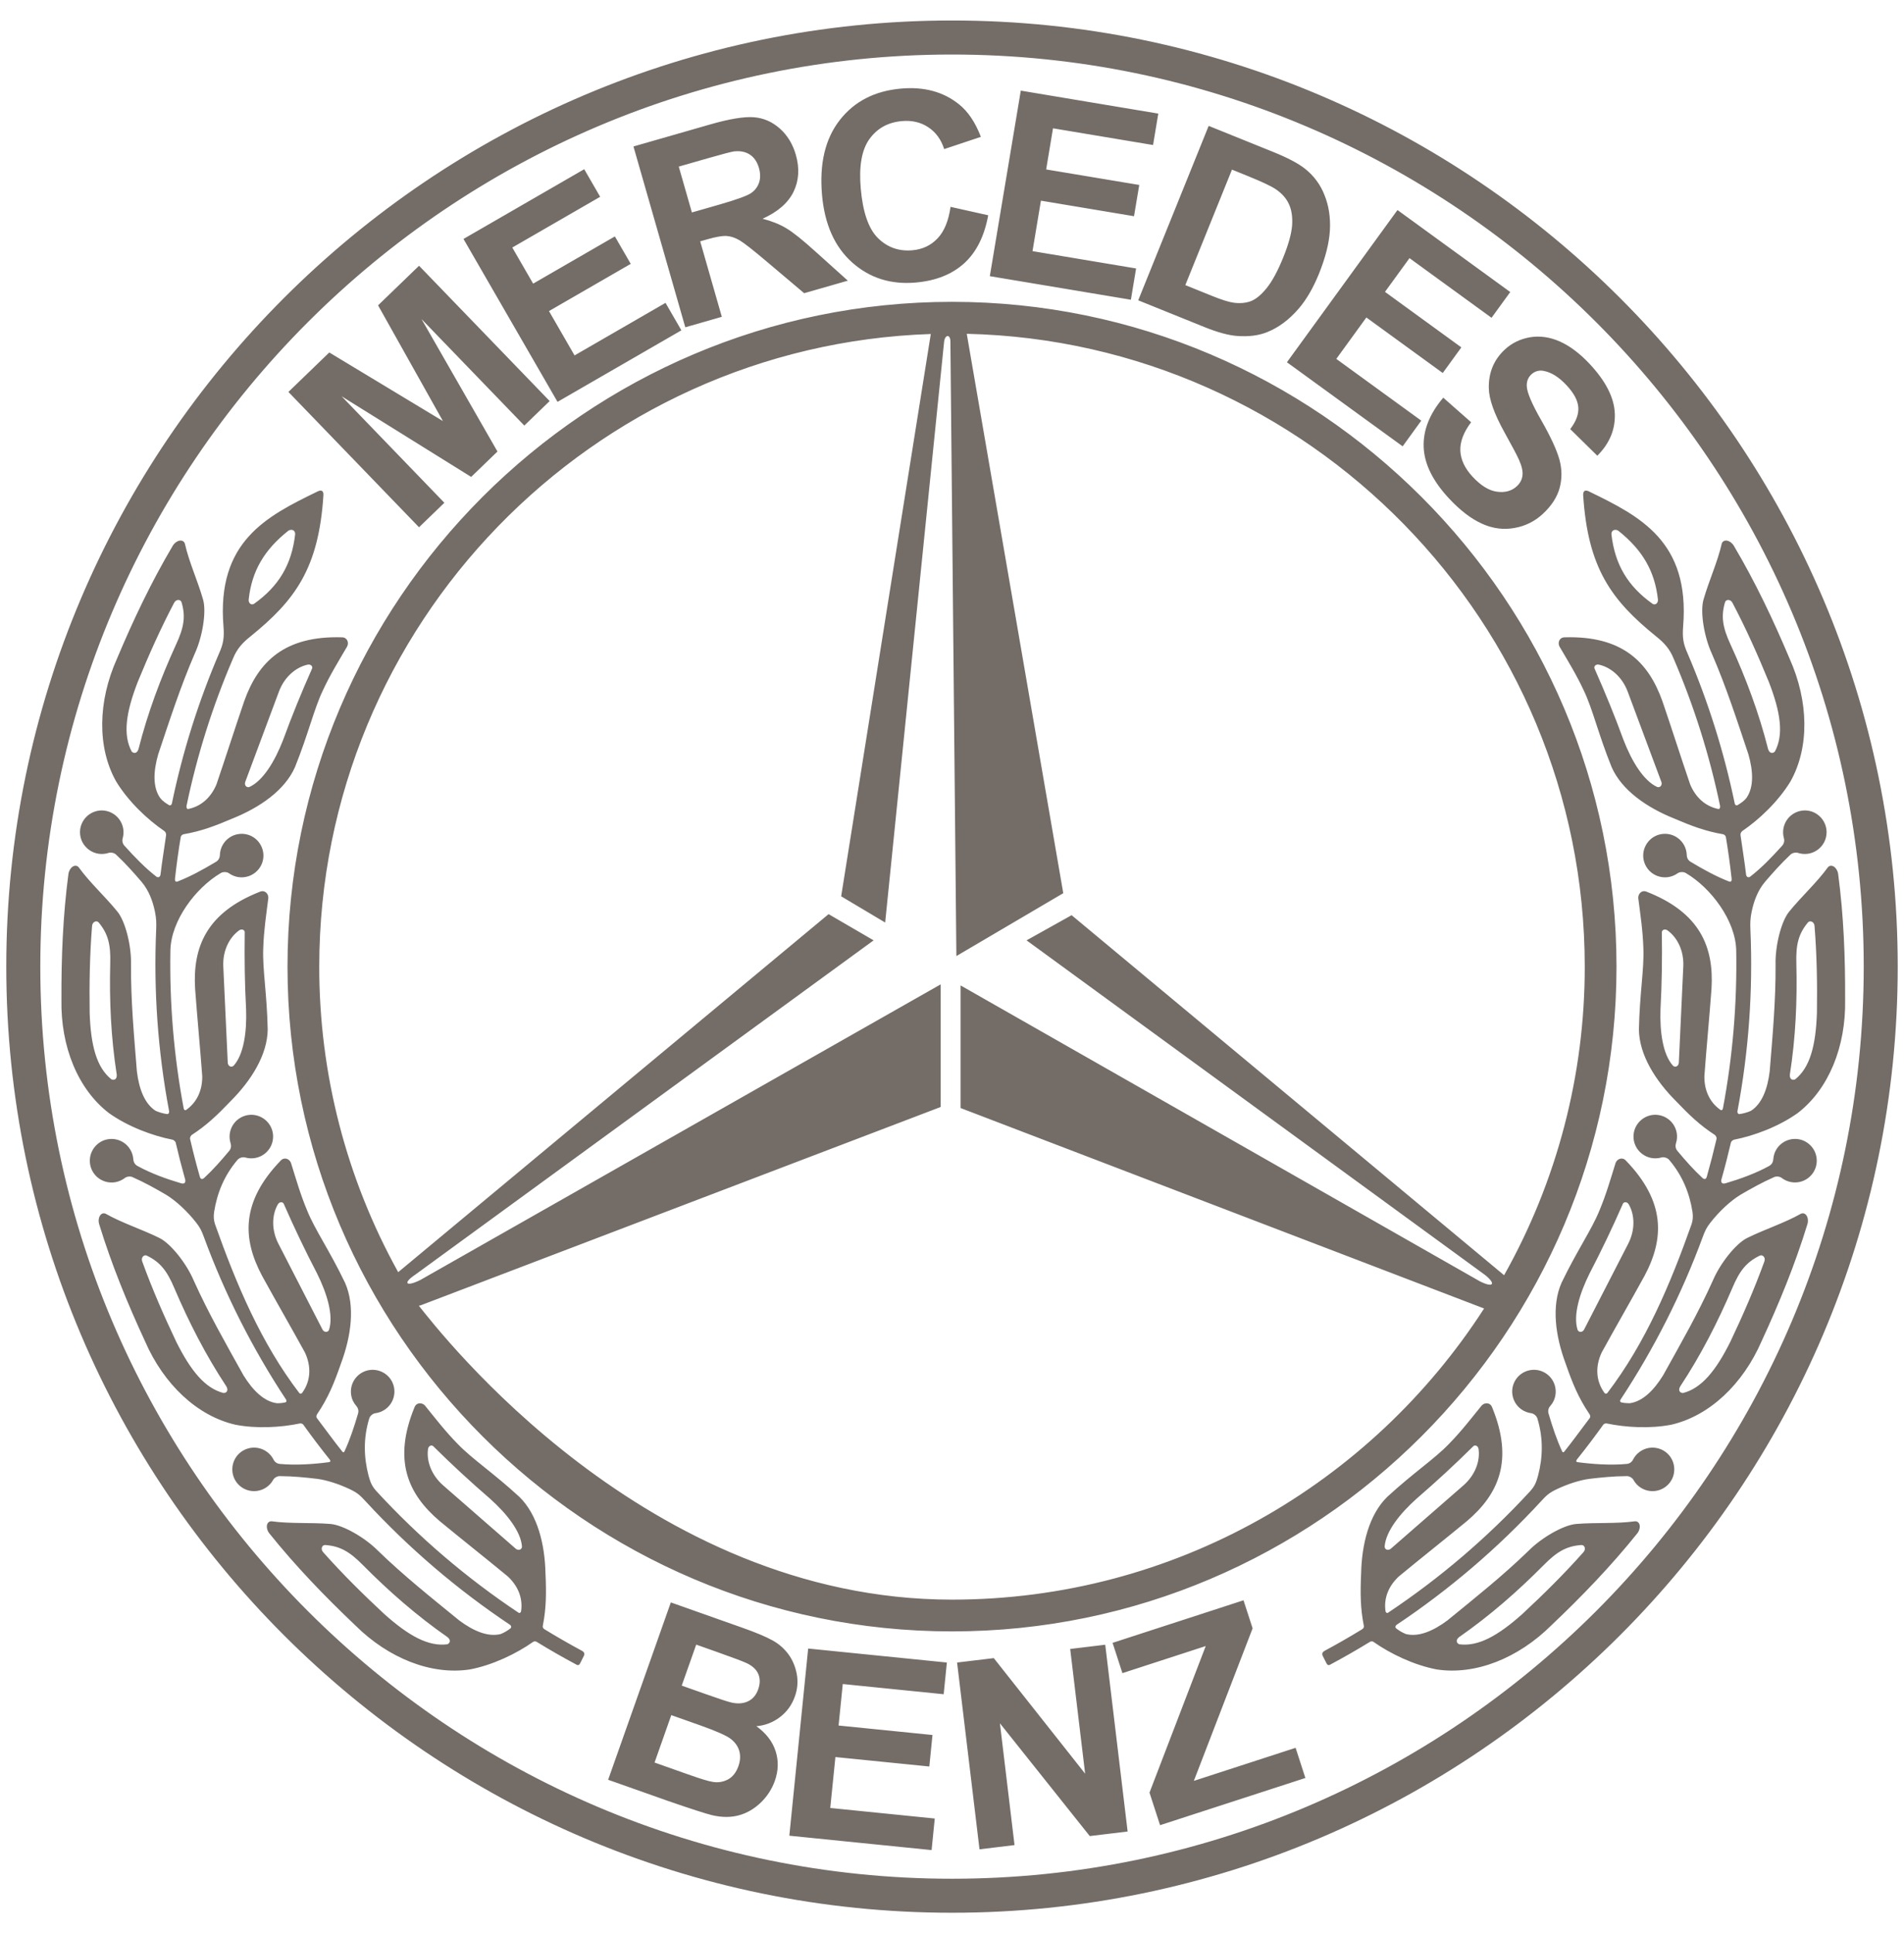 <svg width="67" height="68" viewBox="0 0 67 68" fill="none" xmlns="http://www.w3.org/2000/svg">
<path fill-rule="evenodd" clip-rule="evenodd" d="M14.74 45.93C15.474 46.847 22.717 56.266 33.5 56.266C41.34 56.266 48.255 52.178 52.224 46.025L33.802 38.974V34.661L52.082 45.073C52.524 45.295 52.671 45.184 52.266 44.852L36.124 33.076L37.709 32.191L52.928 44.855C54.792 41.541 55.77 37.802 55.766 34C55.766 21.91 46.045 12.018 34.019 11.741L37.415 31.417L33.654 33.629L33.444 12.013C33.444 11.755 33.26 11.755 33.223 12.013L31.148 32.449L29.6 31.527L32.754 11.748C20.833 12.144 11.234 21.986 11.234 34C11.231 37.761 12.187 41.46 14.012 44.748L29.157 32.154L30.742 33.076L14.61 44.837C14.168 45.131 14.278 45.279 14.794 45.021L33.102 34.624V38.937L14.825 45.905C14.705 45.95 14.835 45.897 14.74 45.93ZM33.5 10.617C46.379 10.617 56.883 21.121 56.883 34C56.883 46.879 46.379 57.383 33.5 57.383C20.621 57.383 10.117 46.879 10.117 34C10.117 21.121 20.621 10.617 33.5 10.617ZM33.5 66.083C51.17 66.083 65.583 51.671 65.583 34C65.583 16.33 51.17 1.918 33.5 1.918C15.83 1.918 1.418 16.33 1.418 34C1.418 51.671 15.83 66.083 33.5 66.083ZM33.5 67.279C51.83 67.279 66.779 52.33 66.779 34C66.779 15.671 51.83 0.721 33.5 0.721C15.17 0.721 0.221 15.671 0.221 34C0.221 52.33 15.17 67.279 33.5 67.279ZM60.967 21.209C60.902 21.075 60.746 21.072 60.704 21.176C60.553 21.681 60.617 22.068 60.895 22.669C61.438 23.854 61.896 25.076 62.219 26.354C62.267 26.495 62.372 26.519 62.456 26.436C62.773 25.849 62.661 25.06 62.243 23.983C61.857 23.041 61.443 22.112 60.967 21.209ZM58.313 27.681C58.402 27.714 58.498 27.638 58.466 27.513L57.275 24.321C57.083 23.815 56.69 23.477 56.277 23.381C56.157 23.347 56.061 23.444 56.121 23.54C56.482 24.358 56.823 25.186 57.13 26.028C57.419 26.775 57.831 27.458 58.313 27.681ZM63.852 32.576C63.845 32.427 63.703 32.363 63.623 32.442C63.285 32.847 63.192 33.229 63.212 33.891C63.245 35.193 63.188 36.496 62.983 37.799C62.971 37.948 63.059 38.011 63.169 37.967C63.69 37.552 63.897 36.783 63.936 35.627C63.951 34.611 63.934 33.593 63.852 32.576ZM58.871 37.486C58.94 37.552 59.057 37.518 59.076 37.392L59.234 33.988C59.258 33.447 59.029 32.983 58.687 32.732C58.59 32.654 58.463 32.705 58.479 32.817C58.491 33.712 58.48 34.607 58.431 35.502C58.404 36.302 58.514 37.091 58.871 37.486ZM62.084 44.378C62.14 44.241 62.036 44.124 61.932 44.162C61.456 44.39 61.213 44.699 60.957 45.309C60.444 46.508 59.851 47.668 59.123 48.769C59.05 48.899 59.103 48.993 59.221 48.999C59.868 48.837 60.377 48.224 60.892 47.19C61.328 46.27 61.736 45.338 62.084 44.378ZM55.513 46.775C55.547 46.862 55.669 46.882 55.738 46.775C56.258 45.764 56.777 44.754 57.297 43.744C57.542 43.262 57.528 42.744 57.321 42.373C57.265 42.262 57.129 42.257 57.097 42.366C56.738 43.185 56.351 43.993 55.938 44.787C55.58 45.503 55.352 46.267 55.513 46.775ZM58.34 21.077C58.36 21.21 58.249 21.302 58.152 21.239C57.289 20.625 56.825 19.867 56.704 18.787C56.704 18.649 56.825 18.601 56.94 18.663C57.796 19.34 58.23 20.09 58.34 21.077ZM55.716 54.601C55.819 54.493 55.766 54.347 55.654 54.344C55.127 54.38 54.788 54.577 54.324 55.048C53.405 55.974 52.424 56.833 51.342 57.586C51.226 57.68 51.241 57.787 51.348 57.836C52.009 57.925 52.708 57.543 53.569 56.772C54.314 56.08 55.038 55.365 55.716 54.601ZM48.724 54.399C48.724 54.494 48.828 54.556 48.934 54.482L51.502 52.243C51.908 51.885 52.086 51.399 52.031 50.978C52.02 50.854 51.895 50.798 51.826 50.888C51.19 51.517 50.532 52.124 49.854 52.709C49.256 53.243 48.763 53.868 48.724 54.399ZM61.158 28.311C61.267 28.242 61.368 28.18 61.458 28.065C61.72 27.686 61.696 27.128 61.524 26.529C61.117 25.318 60.745 24.16 60.238 22.991C59.967 22.401 59.821 21.522 59.945 21.09C60.139 20.416 60.438 19.776 60.587 19.121C60.642 18.953 60.878 18.987 61.007 19.189C61.767 20.469 62.399 21.804 62.972 23.163C63.65 24.67 63.675 26.291 63.005 27.487C62.579 28.188 61.901 28.829 61.319 29.224C61.293 29.241 61.273 29.265 61.26 29.293C61.247 29.321 61.243 29.353 61.248 29.383C61.31 29.834 61.388 30.29 61.441 30.748C61.45 30.862 61.536 30.875 61.586 30.837C61.985 30.529 62.345 30.155 62.701 29.76C62.738 29.724 62.764 29.678 62.777 29.627C62.789 29.577 62.788 29.524 62.772 29.474C62.741 29.361 62.737 29.242 62.76 29.126C62.782 29.011 62.831 28.902 62.903 28.808C62.974 28.715 63.066 28.639 63.171 28.587C63.277 28.534 63.393 28.507 63.511 28.506C63.932 28.506 64.276 28.851 64.276 29.273C64.276 29.394 64.247 29.513 64.192 29.621C64.136 29.729 64.056 29.822 63.958 29.893C63.86 29.964 63.746 30.01 63.627 30.029C63.507 30.047 63.385 30.038 63.269 30C63.188 29.971 63.053 30 62.985 30.08C62.675 30.37 62.376 30.707 62.104 31.024C61.853 31.325 61.719 31.69 61.641 32.059C61.589 32.301 61.585 32.475 61.596 32.717C61.688 34.845 61.536 36.976 61.142 39.069C61.126 39.139 61.164 39.195 61.214 39.186C61.351 39.167 61.484 39.129 61.611 39.074C62 38.828 62.198 38.306 62.274 37.687C62.376 36.414 62.489 35.202 62.481 33.929C62.464 33.28 62.674 32.414 62.959 32.066C63.401 31.522 63.928 31.05 64.322 30.506C64.438 30.373 64.643 30.498 64.682 30.735C64.878 32.21 64.935 33.685 64.928 35.16C64.96 36.814 64.347 38.314 63.26 39.15C62.594 39.627 61.718 39.951 61.028 40.086C60.978 40.094 60.917 40.145 60.906 40.2C60.809 40.618 60.703 41.033 60.586 41.446C60.54 41.58 60.582 41.666 60.732 41.617C61.234 41.47 61.784 41.27 62.24 41.02C62.337 40.972 62.392 40.889 62.401 40.773C62.405 40.705 62.419 40.638 62.441 40.574C62.508 40.382 62.649 40.225 62.832 40.137C63.015 40.049 63.225 40.037 63.417 40.103C63.608 40.171 63.766 40.311 63.854 40.494C63.942 40.677 63.954 40.888 63.887 41.08C63.847 41.194 63.78 41.297 63.692 41.38C63.605 41.464 63.498 41.525 63.382 41.56C63.266 41.594 63.144 41.601 63.025 41.579C62.906 41.557 62.793 41.507 62.697 41.434C62.63 41.379 62.492 41.362 62.403 41.416C62.014 41.587 61.621 41.806 61.259 42.017C60.899 42.231 60.487 42.62 60.185 43.009C60.05 43.182 59.996 43.296 59.922 43.498C59.181 45.513 58.209 47.435 57.027 49.227C57 49.267 57.006 49.315 57.053 49.328C57.147 49.349 57.243 49.357 57.345 49.358C57.801 49.298 58.198 48.904 58.525 48.373C59.145 47.257 59.753 46.201 60.275 45.04C60.529 44.443 61.08 43.742 61.483 43.544C62.111 43.234 62.786 43.023 63.371 42.693C63.532 42.62 63.666 42.818 63.604 43.05C63.169 44.473 62.607 45.838 61.988 47.177C61.33 48.694 60.149 49.804 58.813 50.112C58.065 50.259 57.208 50.209 56.541 50.069C56.494 50.059 56.438 50.082 56.417 50.113C56.119 50.529 55.811 50.936 55.491 51.335C55.458 51.379 55.449 51.42 55.517 51.431C56.057 51.502 56.679 51.544 57.225 51.494C57.277 51.493 57.327 51.477 57.371 51.448C57.414 51.419 57.449 51.379 57.47 51.331C57.525 51.227 57.602 51.136 57.698 51.067C57.793 50.997 57.903 50.951 58.019 50.93C58.135 50.91 58.254 50.917 58.367 50.95C58.48 50.983 58.584 51.042 58.671 51.121C58.98 51.408 59 51.895 58.713 52.204C58.63 52.293 58.528 52.361 58.414 52.403C58.301 52.445 58.179 52.459 58.058 52.444C57.938 52.43 57.823 52.387 57.722 52.319C57.622 52.252 57.539 52.161 57.48 52.055C57.44 51.978 57.321 51.908 57.218 51.922C56.793 51.923 56.345 51.968 55.929 52.017C55.586 52.062 55.161 52.201 54.781 52.381C54.51 52.509 54.419 52.597 54.22 52.814C52.705 54.457 50.999 55.914 49.14 57.155C49.098 57.19 49.09 57.243 49.127 57.275C49.237 57.361 49.337 57.42 49.472 57.476C49.919 57.589 50.433 57.37 50.933 56.997C51.922 56.19 52.876 55.433 53.789 54.547C54.246 54.085 55.019 53.64 55.466 53.604C56.165 53.547 56.87 53.602 57.535 53.51C57.711 53.502 57.763 53.736 57.62 53.928C56.689 55.089 55.663 56.151 54.593 57.167C53.421 58.332 51.913 58.928 50.558 58.721C49.751 58.569 48.911 58.16 48.336 57.754C48.317 57.74 48.294 57.733 48.27 57.733C48.246 57.732 48.222 57.74 48.203 57.753C47.749 58.031 47.287 58.296 46.818 58.547C46.751 58.589 46.703 58.565 46.673 58.497L46.542 58.236C46.511 58.164 46.54 58.106 46.607 58.069C47.058 57.827 47.501 57.572 47.937 57.305C47.987 57.272 48.001 57.228 47.992 57.185C47.868 56.556 47.866 56.036 47.897 55.337C47.92 54.318 48.175 53.279 48.814 52.653C49.742 51.799 50.477 51.32 50.985 50.791C51.42 50.348 51.756 49.91 52.139 49.438C52.244 49.325 52.441 49.325 52.506 49.5C53.269 51.362 52.743 52.552 51.615 53.507C50.821 54.161 50.012 54.799 49.219 55.454C48.863 55.789 48.692 56.208 48.753 56.658C48.758 56.721 48.807 56.753 48.846 56.725C50.672 55.508 52.346 54.078 53.833 52.465C54.02 52.263 54.061 52.121 54.122 51.91C54.291 51.262 54.311 50.597 54.102 49.902C54.077 49.802 53.967 49.717 53.881 49.708C53.76 49.692 53.646 49.648 53.546 49.58C53.446 49.511 53.363 49.42 53.306 49.314C53.248 49.207 53.216 49.089 53.212 48.967C53.209 48.846 53.235 48.726 53.287 48.617C53.469 48.236 53.928 48.074 54.309 48.257C54.69 48.439 54.851 48.898 54.669 49.279C54.639 49.342 54.601 49.398 54.557 49.449C54.521 49.486 54.496 49.533 54.486 49.584C54.475 49.636 54.479 49.688 54.497 49.737C54.633 50.197 54.779 50.642 54.972 51.055C54.984 51.091 55.024 51.09 55.046 51.059C55.354 50.675 55.635 50.281 55.941 49.88C55.967 49.852 55.961 49.791 55.941 49.755C55.542 49.166 55.337 48.662 55.09 47.952C54.735 46.996 54.588 45.937 54.95 45.119C55.497 43.983 56.003 43.266 56.28 42.586C56.521 42.014 56.671 41.482 56.852 40.904C56.908 40.759 57.09 40.686 57.216 40.825C58.613 42.272 58.565 43.573 57.869 44.877C57.373 45.779 56.857 46.67 56.362 47.572C56.133 48.063 56.153 48.567 56.456 48.99C56.489 49.035 56.533 49.032 56.564 48.994C57.912 47.225 58.778 45.167 59.525 43.06C59.571 42.926 59.58 42.786 59.558 42.633C59.455 41.973 59.209 41.357 58.742 40.804C58.678 40.722 58.543 40.687 58.461 40.714C58.345 40.747 58.222 40.753 58.103 40.73C57.984 40.707 57.872 40.656 57.776 40.581C57.681 40.507 57.604 40.411 57.553 40.301C57.502 40.191 57.477 40.071 57.482 39.949C57.497 39.528 57.855 39.197 58.276 39.212C58.394 39.217 58.509 39.248 58.612 39.304C58.716 39.361 58.805 39.44 58.873 39.536C58.941 39.633 58.986 39.743 59.004 39.859C59.022 39.976 59.013 40.094 58.978 40.207C58.943 40.318 58.965 40.416 59.037 40.495C59.318 40.83 59.6 41.15 59.906 41.432C59.985 41.503 60.043 41.477 60.068 41.363C60.189 40.936 60.3 40.506 60.401 40.071C60.418 40.018 60.384 39.954 60.345 39.921C59.822 39.582 59.451 39.228 58.977 38.732C58.257 38.011 57.683 37.108 57.672 36.214C57.697 34.954 57.859 34.091 57.829 33.358C57.81 32.737 57.726 32.191 57.649 31.59C57.641 31.435 57.776 31.292 57.947 31.367C59.82 32.102 60.316 33.306 60.226 34.781C60.15 35.807 60.05 36.833 59.975 37.858C59.971 38.351 60.159 38.767 60.533 39.034C60.588 39.077 60.621 39.029 60.629 38.983C60.973 37.153 61.129 35.293 61.096 33.431C61.075 32.382 60.209 31.232 59.328 30.712C59.241 30.655 59.102 30.666 59.033 30.718C58.934 30.788 58.82 30.834 58.7 30.852C58.58 30.869 58.458 30.858 58.343 30.819C58.228 30.78 58.125 30.715 58.04 30.628C57.956 30.541 57.893 30.436 57.857 30.32C57.797 30.126 57.817 29.916 57.912 29.737C58.007 29.557 58.169 29.422 58.363 29.362C58.475 29.328 58.594 29.32 58.711 29.338C58.827 29.357 58.937 29.403 59.033 29.471C59.129 29.54 59.208 29.629 59.264 29.733C59.319 29.837 59.351 29.952 59.355 30.07C59.358 30.186 59.411 30.27 59.505 30.322C59.948 30.586 60.39 30.831 60.846 31.007C60.919 31.032 60.946 30.977 60.933 30.893C60.879 30.408 60.812 29.923 60.732 29.441C60.726 29.416 60.713 29.394 60.694 29.377C60.675 29.359 60.652 29.347 60.627 29.343C60.012 29.236 59.532 29.056 58.901 28.786C57.955 28.405 57.072 27.801 56.712 26.983C56.24 25.814 56.051 24.956 55.735 24.294C55.474 23.731 55.181 23.262 54.876 22.739C54.806 22.6 54.875 22.416 55.062 22.417C57.073 22.358 58.001 23.269 58.498 24.662C58.831 25.635 59.142 26.617 59.475 27.591C59.667 28.049 60.007 28.36 60.461 28.455C60.514 28.468 60.537 28.406 60.528 28.348C60.159 26.571 59.612 24.836 58.895 23.168C58.757 22.826 58.564 22.611 58.269 22.378C56.705 21.11 55.875 19.987 55.71 17.413C55.706 17.249 55.794 17.219 55.937 17.297C57.714 18.162 59.47 19.047 59.228 22.031C59.199 22.402 59.224 22.629 59.378 22.97C60.107 24.67 60.664 26.439 61.041 28.25C61.05 28.32 61.108 28.348 61.158 28.311ZM50.787 13.988L51.767 14.852C51.5 15.207 51.374 15.541 51.388 15.857C51.402 16.17 51.546 16.476 51.823 16.773C52.116 17.087 52.405 17.263 52.687 17.297C52.969 17.333 53.199 17.268 53.377 17.102C53.492 16.995 53.557 16.871 53.574 16.729C53.594 16.587 53.554 16.404 53.456 16.182C53.391 16.03 53.217 15.704 52.939 15.203C52.58 14.557 52.397 14.041 52.39 13.654C52.379 13.109 52.565 12.658 52.948 12.3C53.194 12.07 53.489 11.925 53.835 11.864C54.179 11.805 54.531 11.854 54.888 12.011C55.245 12.171 55.597 12.435 55.944 12.807C56.511 13.415 56.804 13.995 56.824 14.551C56.844 15.107 56.639 15.599 56.208 16.03L55.255 15.093C55.465 14.818 55.559 14.562 55.539 14.323C55.521 14.084 55.383 13.827 55.126 13.552C54.861 13.268 54.596 13.099 54.329 13.048C54.251 13.03 54.169 13.031 54.091 13.053C54.013 13.075 53.942 13.115 53.884 13.172C53.77 13.279 53.717 13.419 53.726 13.591C53.737 13.811 53.908 14.212 54.24 14.791C54.571 15.371 54.782 15.831 54.876 16.17C54.967 16.51 54.969 16.84 54.882 17.164C54.794 17.487 54.596 17.791 54.291 18.075C54.015 18.334 53.67 18.506 53.297 18.57C52.911 18.642 52.528 18.593 52.148 18.42C51.767 18.249 51.381 17.952 50.989 17.532C50.418 16.92 50.121 16.319 50.098 15.727C50.075 15.136 50.305 14.555 50.787 13.988ZM45.286 12.742L49.176 7.388L53.144 10.272L52.486 11.178L49.599 9.08L48.736 10.266L51.423 12.219L50.769 13.12L48.081 11.167L47.023 12.624L50.013 14.796L49.358 15.699L45.286 12.742ZM43.352 5.966L41.71 10.029L42.634 10.402C42.979 10.542 43.237 10.624 43.408 10.647C43.628 10.678 43.828 10.661 44.011 10.595C44.192 10.528 44.379 10.373 44.574 10.133C44.768 9.892 44.962 9.534 45.154 9.06C45.346 8.586 45.449 8.205 45.469 7.917C45.487 7.629 45.45 7.383 45.357 7.181C45.264 6.977 45.111 6.804 44.9 6.661C44.743 6.551 44.412 6.396 43.907 6.191L43.352 5.966ZM42.532 4.428L44.796 5.342C45.307 5.548 45.679 5.744 45.916 5.931C46.229 6.175 46.469 6.499 46.611 6.87C46.76 7.243 46.822 7.654 46.798 8.1C46.772 8.546 46.644 9.056 46.412 9.632C46.207 10.136 45.968 10.546 45.695 10.861C45.362 11.245 44.998 11.518 44.6 11.678C44.301 11.802 43.946 11.847 43.533 11.817C43.225 11.794 42.842 11.689 42.383 11.504L40.053 10.563L42.532 4.428ZM34.831 9.714L35.921 3.188L40.759 3.996L40.575 5.101L37.054 4.513L36.813 5.96L40.089 6.506L39.905 7.605L36.629 7.058L36.333 8.834L39.978 9.443L39.795 10.543L34.831 9.714ZM33.449 7.276L34.774 7.572C34.639 8.309 34.357 8.872 33.928 9.262C33.499 9.65 32.93 9.877 32.222 9.938C31.347 10.015 30.602 9.779 29.986 9.231C29.371 8.682 29.016 7.888 28.926 6.853C28.83 5.755 29.039 4.879 29.552 4.222C30.065 3.566 30.783 3.197 31.707 3.116C32.513 3.045 33.189 3.226 33.734 3.659C34.059 3.914 34.319 4.299 34.516 4.814L33.225 5.244C33.118 4.908 32.932 4.652 32.666 4.476C32.402 4.3 32.092 4.228 31.739 4.259C31.251 4.301 30.869 4.511 30.596 4.889C30.323 5.266 30.22 5.847 30.289 6.633C30.362 7.466 30.563 8.047 30.894 8.374C31.225 8.702 31.63 8.845 32.109 8.803C32.463 8.771 32.757 8.633 32.992 8.385C33.227 8.139 33.379 7.768 33.449 7.276ZM24.347 7.473L25.297 7.201C25.912 7.024 26.291 6.888 26.43 6.792C26.567 6.697 26.662 6.572 26.712 6.42C26.762 6.268 26.761 6.096 26.706 5.906C26.644 5.691 26.537 5.536 26.385 5.436C26.233 5.337 26.048 5.301 25.829 5.325C25.722 5.341 25.407 5.424 24.886 5.573L23.885 5.86L24.347 7.473ZM24.115 11.512L22.291 5.152L24.995 4.376C25.674 4.181 26.184 4.098 26.525 4.124C26.866 4.15 27.171 4.282 27.44 4.52C27.709 4.76 27.896 5.067 28.004 5.443C28.141 5.92 28.114 6.356 27.923 6.747C27.732 7.137 27.368 7.455 26.833 7.694C27.158 7.778 27.438 7.889 27.674 8.032C27.911 8.174 28.253 8.448 28.701 8.854L29.834 9.872L28.298 10.313L26.973 9.194C26.5 8.795 26.187 8.548 26.028 8.454C25.87 8.36 25.716 8.31 25.566 8.3C25.416 8.292 25.194 8.33 24.898 8.415L24.639 8.489L25.4 11.144L24.115 11.512ZM19.619 14.135L16.31 8.405L20.558 5.952L21.119 6.922L18.027 8.707L18.761 9.977L21.637 8.316L22.195 9.281L19.318 10.942L20.218 12.502L23.419 10.653L23.977 11.619L19.619 14.135ZM14.745 18.546L10.149 13.786L11.587 12.398L15.587 14.811L13.304 10.74L14.746 9.348L19.342 14.107L18.45 14.969L14.832 11.222L17.505 15.882L16.58 16.775L12.02 13.938L15.637 17.685L14.745 18.546ZM6.124 21.209C6.189 21.075 6.344 21.072 6.386 21.176C6.539 21.681 6.474 22.068 6.196 22.669C5.654 23.854 5.196 25.076 4.872 26.354C4.825 26.495 4.719 26.519 4.635 26.436C4.319 25.849 4.43 25.06 4.848 23.983C5.235 23.041 5.649 22.112 6.124 21.209ZM8.778 27.681C8.689 27.714 8.594 27.638 8.626 27.513L9.817 24.321C10.008 23.815 10.4 23.477 10.814 23.381C10.934 23.347 11.03 23.444 10.971 23.54C10.607 24.358 10.27 25.187 9.962 26.028C9.672 26.775 9.261 27.458 8.778 27.681ZM3.239 32.576C3.247 32.427 3.389 32.363 3.468 32.442C3.807 32.847 3.899 33.229 3.879 33.891C3.846 35.193 3.904 36.496 4.108 37.799C4.12 37.948 4.032 38.011 3.923 37.967C3.401 37.552 3.194 36.783 3.155 35.627C3.141 34.611 3.157 33.593 3.239 32.576ZM8.221 37.486C8.152 37.552 8.034 37.518 8.015 37.392L7.857 33.988C7.834 33.447 8.063 32.983 8.405 32.732C8.502 32.654 8.628 32.705 8.612 32.817C8.6 33.712 8.611 34.607 8.66 35.502C8.688 36.302 8.577 37.091 8.221 37.486ZM5.007 44.378C4.952 44.241 5.055 44.124 5.159 44.162C5.636 44.39 5.878 44.699 6.135 45.309C6.647 46.508 7.24 47.668 7.968 48.769C8.041 48.899 7.987 48.993 7.87 48.999C7.222 48.837 6.714 48.224 6.199 47.19C5.763 46.27 5.355 45.338 5.007 44.378ZM11.579 46.775C11.544 46.862 11.423 46.882 11.353 46.775L9.795 43.744C9.549 43.262 9.564 42.744 9.771 42.373C9.827 42.262 9.963 42.257 9.995 42.366C10.354 43.185 10.74 43.993 11.154 44.787C11.512 45.503 11.739 46.267 11.579 46.775ZM8.752 21.077C8.731 21.21 8.843 21.302 8.939 21.239C9.803 20.625 10.266 19.867 10.387 18.787C10.388 18.649 10.267 18.601 10.152 18.663C9.295 19.34 8.861 20.09 8.752 21.077ZM11.375 54.601C11.273 54.493 11.325 54.347 11.437 54.344C11.964 54.38 12.303 54.577 12.768 55.048C13.686 55.974 14.667 56.833 15.749 57.586C15.865 57.68 15.85 57.787 15.743 57.836C15.082 57.925 14.383 57.543 13.522 56.772C12.778 56.08 12.054 55.365 11.375 54.601ZM18.368 54.399C18.368 54.494 18.263 54.556 18.157 54.482L15.589 52.243C15.183 51.885 15.005 51.399 15.06 50.978C15.071 50.854 15.195 50.798 15.265 50.888C15.901 51.517 16.559 52.124 17.237 52.709C17.835 53.243 18.329 53.868 18.368 54.399ZM5.933 28.311C5.824 28.242 5.723 28.18 5.634 28.065C5.371 27.686 5.395 27.128 5.568 26.529C5.974 25.318 6.347 24.16 6.853 22.991C7.125 22.401 7.27 21.522 7.146 21.09C6.953 20.416 6.653 19.776 6.505 19.121C6.45 18.953 6.213 18.987 6.084 19.189C5.325 20.469 4.692 21.804 4.119 23.163C3.441 24.67 3.415 26.291 4.087 27.487C4.513 28.188 5.191 28.829 5.773 29.224C5.799 29.241 5.819 29.265 5.832 29.293C5.844 29.321 5.849 29.353 5.844 29.383C5.782 29.834 5.704 30.29 5.65 30.748C5.642 30.862 5.555 30.875 5.505 30.837C5.106 30.529 4.747 30.155 4.39 29.76C4.353 29.724 4.327 29.678 4.314 29.627C4.302 29.577 4.304 29.524 4.32 29.474C4.351 29.361 4.355 29.242 4.332 29.126C4.309 29.011 4.26 28.902 4.189 28.808C4.118 28.715 4.026 28.639 3.92 28.587C3.815 28.534 3.699 28.507 3.581 28.506C3.378 28.507 3.183 28.588 3.04 28.731C2.896 28.875 2.815 29.07 2.815 29.273C2.815 29.394 2.844 29.513 2.899 29.621C2.955 29.728 3.035 29.822 3.133 29.892C3.231 29.963 3.345 30.01 3.464 30.029C3.584 30.047 3.706 30.037 3.821 30C3.903 29.971 4.038 30 4.105 30.08C4.417 30.37 4.715 30.707 4.987 31.024C5.239 31.325 5.373 31.69 5.451 32.059C5.502 32.301 5.506 32.475 5.495 32.717C5.403 34.845 5.555 36.976 5.948 39.069C5.965 39.139 5.927 39.195 5.877 39.186C5.74 39.167 5.607 39.129 5.48 39.074C5.09 38.828 4.893 38.306 4.817 37.687C4.716 36.414 4.602 35.202 4.61 33.929C4.628 33.28 4.416 32.414 4.132 32.066C3.69 31.522 3.163 31.05 2.769 30.506C2.653 30.373 2.449 30.498 2.409 30.735C2.213 32.21 2.156 33.685 2.162 35.16C2.131 36.814 2.744 38.314 3.831 39.15C4.497 39.627 5.373 39.951 6.063 40.086C6.112 40.094 6.174 40.145 6.185 40.2C6.282 40.618 6.389 41.034 6.505 41.446C6.551 41.58 6.508 41.666 6.359 41.617C5.857 41.47 5.308 41.27 4.852 41.02C4.755 40.972 4.699 40.889 4.691 40.773C4.682 40.656 4.647 40.542 4.587 40.441C4.528 40.339 4.446 40.253 4.348 40.188C4.249 40.123 4.137 40.082 4.021 40.067C3.904 40.053 3.785 40.065 3.674 40.103C3.482 40.171 3.325 40.312 3.237 40.495C3.149 40.677 3.137 40.888 3.203 41.08C3.243 41.194 3.31 41.298 3.397 41.382C3.485 41.465 3.592 41.527 3.708 41.562C3.824 41.596 3.947 41.603 4.066 41.581C4.185 41.558 4.298 41.508 4.394 41.434C4.461 41.379 4.599 41.362 4.688 41.416C5.078 41.587 5.47 41.806 5.832 42.017C6.192 42.231 6.605 42.62 6.907 43.009C7.042 43.182 7.095 43.296 7.17 43.498C7.91 45.513 8.882 47.435 10.065 49.227C10.092 49.267 10.085 49.315 10.038 49.328C9.942 49.349 9.844 49.359 9.746 49.358C9.289 49.298 8.893 48.904 8.566 48.373C7.945 47.257 7.339 46.201 6.816 45.04C6.563 44.443 6.01 43.742 5.608 43.544C4.979 43.234 4.304 43.023 3.72 42.693C3.559 42.62 3.425 42.818 3.487 43.05C3.922 44.473 4.483 45.838 5.103 47.177C5.761 48.694 6.942 49.804 8.278 50.112C9.027 50.259 9.884 50.209 10.55 50.069C10.597 50.059 10.653 50.082 10.674 50.113C10.972 50.529 11.28 50.936 11.6 51.335C11.633 51.379 11.642 51.42 11.573 51.431C11.033 51.502 10.412 51.544 9.866 51.494C9.814 51.493 9.763 51.477 9.72 51.448C9.677 51.419 9.642 51.379 9.621 51.331C9.566 51.227 9.488 51.136 9.393 51.067C9.298 50.997 9.188 50.95 9.072 50.93C8.956 50.91 8.837 50.916 8.724 50.95C8.611 50.983 8.507 51.042 8.421 51.121C8.111 51.408 8.091 51.895 8.378 52.204C8.46 52.293 8.562 52.361 8.676 52.403C8.79 52.444 8.912 52.459 9.032 52.444C9.152 52.429 9.268 52.387 9.368 52.319C9.469 52.252 9.552 52.161 9.611 52.055C9.651 51.978 9.77 51.908 9.874 51.922C10.299 51.923 10.747 51.968 11.162 52.017C11.506 52.062 11.93 52.201 12.31 52.381C12.581 52.509 12.672 52.597 12.872 52.814C14.387 54.457 16.093 55.914 17.952 57.155C17.994 57.19 18.002 57.243 17.965 57.275C17.86 57.358 17.744 57.426 17.62 57.476C17.173 57.589 16.659 57.37 16.159 56.997C15.17 56.19 14.216 55.433 13.302 54.547C12.845 54.085 12.073 53.64 11.626 53.604C10.927 53.547 10.222 53.602 9.557 53.51C9.381 53.502 9.329 53.736 9.472 53.928C10.403 55.089 11.429 56.151 12.499 57.167C13.671 58.332 15.179 58.928 16.534 58.721C17.34 58.569 18.182 58.16 18.756 57.754C18.775 57.74 18.798 57.733 18.822 57.733C18.846 57.732 18.869 57.74 18.889 57.753C19.343 58.031 19.805 58.296 20.275 58.547C20.341 58.589 20.389 58.565 20.419 58.497L20.549 58.236C20.581 58.164 20.552 58.106 20.485 58.069C20.035 57.827 19.591 57.572 19.155 57.305C19.105 57.272 19.091 57.228 19.101 57.185C19.224 56.556 19.226 56.036 19.195 55.337C19.172 54.318 18.917 53.279 18.278 52.653C17.35 51.799 16.615 51.32 16.107 50.791C15.671 50.348 15.335 49.91 14.953 49.438C14.848 49.325 14.652 49.325 14.586 49.5C13.822 51.362 14.349 52.552 15.477 53.507C16.27 54.161 17.081 54.799 17.874 55.454C18.229 55.789 18.4 56.208 18.339 56.658C18.334 56.721 18.285 56.753 18.246 56.725C16.42 55.508 14.746 54.078 13.259 52.465C13.072 52.263 13.031 52.121 12.97 51.91C12.801 51.262 12.781 50.597 12.99 49.902C13.015 49.802 13.125 49.717 13.211 49.708C13.331 49.692 13.446 49.648 13.546 49.58C13.646 49.511 13.728 49.42 13.786 49.314C13.844 49.207 13.876 49.089 13.879 48.967C13.883 48.846 13.857 48.726 13.805 48.617C13.717 48.434 13.56 48.293 13.368 48.226C13.177 48.158 12.966 48.169 12.783 48.257C12.6 48.345 12.459 48.502 12.391 48.693C12.324 48.885 12.335 49.095 12.422 49.279C12.453 49.342 12.491 49.398 12.535 49.449C12.611 49.537 12.63 49.634 12.595 49.737C12.459 50.197 12.313 50.642 12.12 51.055C12.107 51.091 12.068 51.09 12.046 51.059C11.738 50.675 11.456 50.281 11.151 49.88C11.125 49.852 11.131 49.791 11.151 49.755C11.55 49.166 11.754 48.662 12.001 47.952C12.357 46.996 12.504 45.937 12.141 45.119C11.595 43.983 11.088 43.266 10.811 42.586C10.57 42.014 10.42 41.482 10.239 40.904C10.184 40.759 10.001 40.686 9.876 40.825C8.479 42.272 8.527 43.573 9.223 44.877C9.718 45.779 10.235 46.67 10.73 47.572C10.959 48.063 10.939 48.567 10.636 48.99C10.604 49.035 10.558 49.032 10.528 48.994C9.179 47.225 8.314 45.167 7.566 43.06C7.521 42.922 7.51 42.776 7.534 42.633C7.637 41.973 7.884 41.357 8.351 40.804C8.415 40.722 8.548 40.687 8.631 40.714C8.748 40.747 8.87 40.753 8.989 40.73C9.108 40.707 9.22 40.656 9.316 40.581C9.411 40.507 9.488 40.41 9.539 40.301C9.59 40.191 9.614 40.071 9.61 39.949C9.602 39.746 9.514 39.555 9.365 39.417C9.216 39.279 9.019 39.205 8.816 39.212C8.698 39.217 8.583 39.248 8.48 39.305C8.376 39.361 8.287 39.44 8.219 39.536C8.152 39.632 8.107 39.743 8.088 39.859C8.07 39.975 8.078 40.094 8.113 40.207C8.148 40.318 8.127 40.416 8.054 40.495C7.774 40.83 7.492 41.15 7.186 41.432C7.107 41.503 7.049 41.477 7.024 41.363C6.902 40.935 6.791 40.504 6.691 40.071C6.674 40.018 6.708 39.954 6.747 39.921C7.27 39.582 7.641 39.228 8.115 38.732C8.836 38.011 9.409 37.108 9.42 36.214C9.395 34.954 9.233 34.091 9.263 33.358C9.282 32.737 9.366 32.191 9.442 31.59C9.451 31.435 9.316 31.292 9.144 31.367C7.272 32.102 6.776 33.306 6.866 34.781C6.942 35.807 7.041 36.833 7.117 37.858C7.121 38.351 6.933 38.767 6.56 39.034C6.503 39.077 6.471 39.029 6.463 38.983C6.119 37.153 5.963 35.293 5.996 33.431C6.017 32.382 6.883 31.232 7.764 30.712C7.851 30.655 7.99 30.666 8.059 30.718C8.158 30.788 8.272 30.834 8.392 30.852C8.512 30.869 8.634 30.858 8.749 30.819C8.864 30.78 8.967 30.715 9.052 30.628C9.137 30.541 9.2 30.436 9.236 30.32C9.36 29.917 9.133 29.486 8.729 29.362C8.617 29.328 8.498 29.32 8.381 29.339C8.265 29.358 8.155 29.403 8.059 29.472C7.963 29.54 7.885 29.63 7.829 29.733C7.773 29.837 7.742 29.952 7.738 30.07C7.734 30.186 7.682 30.27 7.587 30.322C7.143 30.586 6.702 30.831 6.246 31.007C6.173 31.032 6.146 30.977 6.159 30.893C6.213 30.405 6.28 29.921 6.36 29.441C6.366 29.416 6.379 29.394 6.398 29.377C6.417 29.359 6.44 29.347 6.465 29.343C7.08 29.236 7.56 29.056 8.191 28.786C9.137 28.405 10.02 27.801 10.38 26.983C10.852 25.814 11.042 24.956 11.357 24.294C11.618 23.731 11.91 23.262 12.216 22.739C12.286 22.6 12.217 22.416 12.03 22.417C10.019 22.358 9.09 23.269 8.594 24.662C8.261 25.635 7.949 26.617 7.617 27.591C7.425 28.049 7.084 28.36 6.63 28.455C6.577 28.468 6.555 28.406 6.563 28.348C6.933 26.571 7.48 24.836 8.197 23.168C8.335 22.826 8.528 22.611 8.823 22.378C10.387 21.11 11.218 19.987 11.381 17.413C11.386 17.249 11.298 17.219 11.155 17.297C9.378 18.162 7.621 19.047 7.864 22.031C7.893 22.402 7.868 22.629 7.714 22.97C6.985 24.67 6.427 26.439 6.051 28.25C6.042 28.32 5.984 28.348 5.933 28.311ZM27.776 64.569L28.439 57.986L33.319 58.478L33.207 59.593L29.656 59.234L29.509 60.694L32.813 61.027L32.702 62.135L29.397 61.803L29.216 63.594L32.893 63.965L32.782 65.075L27.776 64.569ZM40.822 64.199L40.45 63.054L42.429 57.898L39.497 58.851L39.151 57.786L43.758 56.289L44.078 57.276L42.01 62.641L45.591 61.478L45.935 62.539L40.822 64.199ZM34.468 65.048L33.679 58.478L34.97 58.323L38.185 62.388L37.659 58.001L38.892 57.852L39.68 64.422L38.348 64.582L35.186 60.615L35.7 64.899L34.468 65.048ZM23.606 56.364L26.1 57.246C26.594 57.42 26.955 57.571 27.183 57.699C27.403 57.818 27.594 57.985 27.743 58.187C27.888 58.385 27.985 58.613 28.036 58.877C28.087 59.143 28.064 59.419 27.97 59.673C27.871 59.96 27.691 60.211 27.45 60.395C27.209 60.581 26.919 60.694 26.616 60.718C26.956 60.962 27.182 61.254 27.292 61.592C27.402 61.932 27.393 62.282 27.265 62.642C27.163 62.929 26.995 63.188 26.775 63.4C26.548 63.62 26.292 63.771 26.008 63.85C25.723 63.929 25.407 63.929 25.058 63.848C24.841 63.795 24.329 63.63 23.523 63.352L21.4 62.602L23.606 56.364ZM24.499 57.848L23.989 59.29L24.814 59.582C25.305 59.756 25.612 59.857 25.737 59.885C25.961 59.936 26.157 59.922 26.324 59.842C26.491 59.762 26.61 59.621 26.681 59.42C26.749 59.226 26.752 59.05 26.689 58.893C26.624 58.734 26.492 58.606 26.291 58.507C26.172 58.448 25.815 58.314 25.223 58.104L24.499 57.848ZM23.622 60.328L23.033 61.996L24.198 62.408C24.652 62.569 24.944 62.658 25.075 62.675C25.261 62.71 25.454 62.679 25.62 62.589C25.785 62.498 25.907 62.343 25.985 62.121C26.051 61.934 26.061 61.76 26.017 61.597C25.972 61.434 25.875 61.291 25.724 61.172C25.574 61.051 25.211 60.891 24.639 60.688L23.622 60.328Z" fill="#736C67"/>
</svg>
